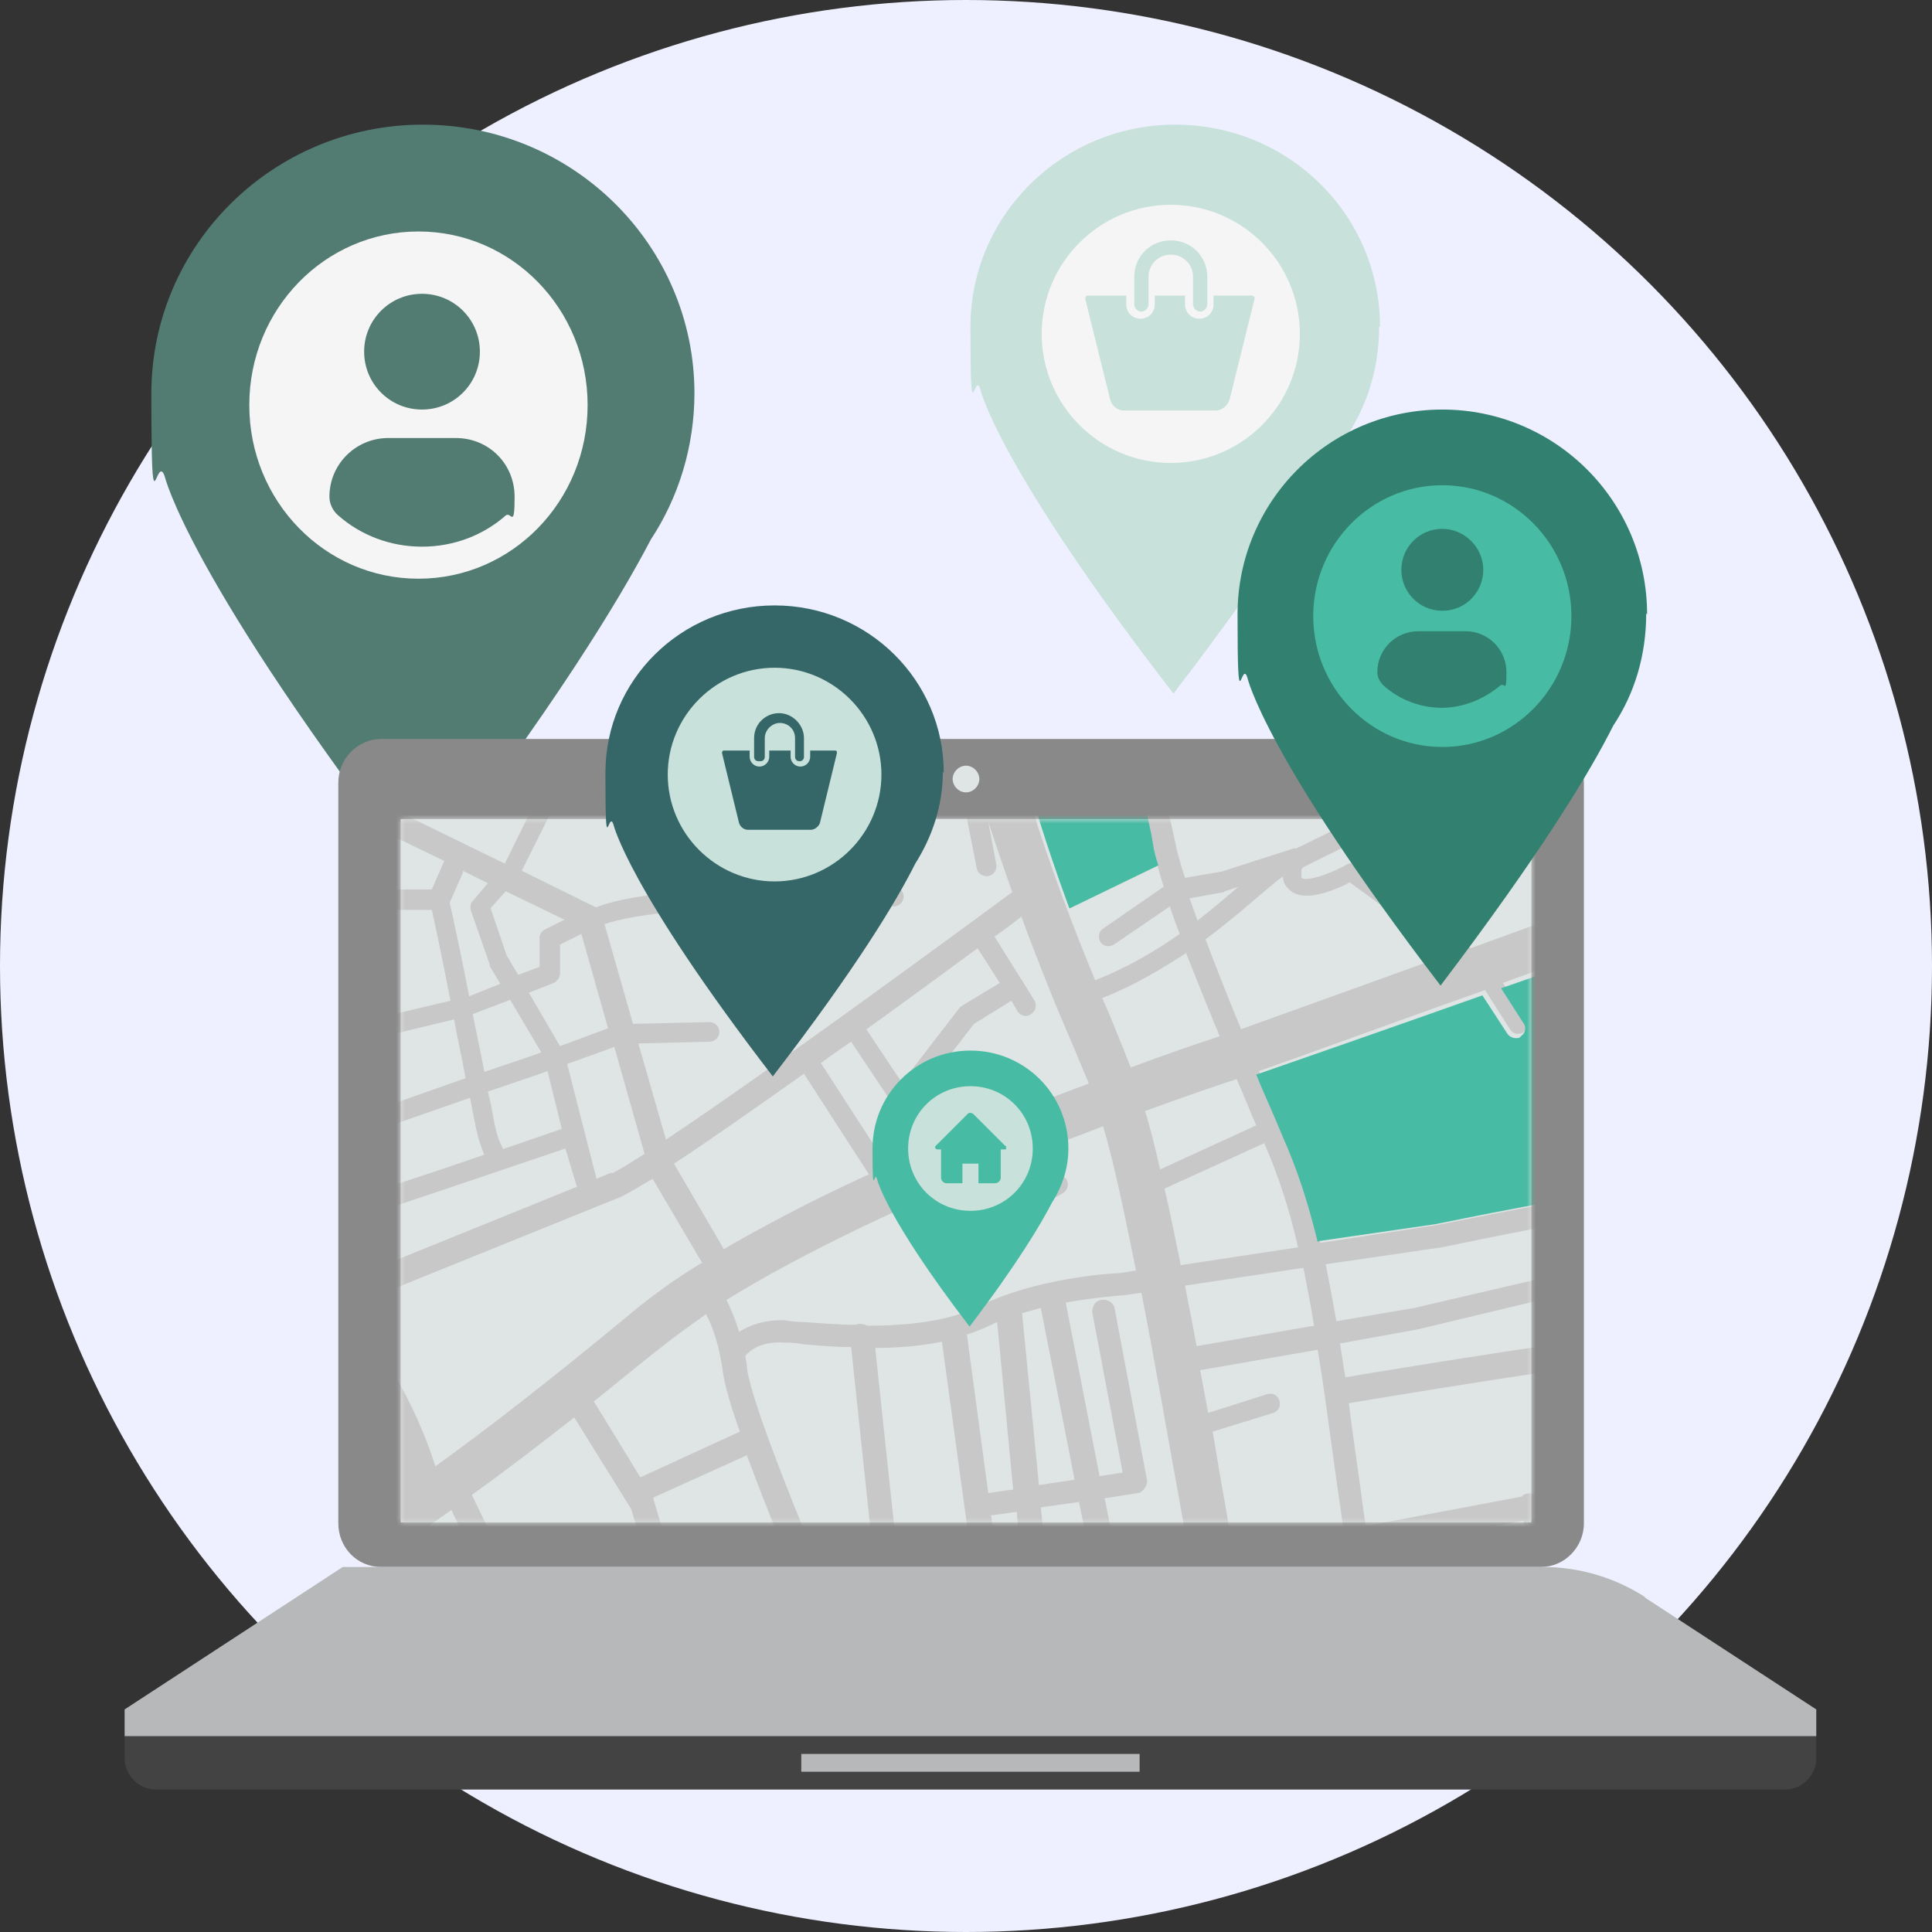 <?xml version="1.0" encoding="UTF-8"?>
<svg id="Calque_1" xmlns="http://www.w3.org/2000/svg" xmlns:xlink="http://www.w3.org/1999/xlink" version="1.1" viewBox="0 0 217 217">
  <rect x="0" y="0" width="217" height="217" fill="#333333" stroke="none"/>
  <!-- Generator: Adobe Illustrator 29.2.1, SVG Export Plug-In . SVG Version: 2.1.0 Build 116)  -->
  <defs>
    <style>
      .st0 {
        mask: url(#mask);
      }

      .st1 {
        fill: #fffffe;
      }

      .st1, .st2, .st3, .st4, .st5, .st6, .st7, .st8, .st9, .st10, .st11, .st12, .st13, .st14, .st15, .st16 {
        fill-rule: evenodd;
      }

      .st2 {
        fill: #7ba340;
      }

      .st3 {
        fill: #fff;
      }

      .st4, .st17 {
        fill: #c8e1da;
      }

      .st5, .st18 {
        fill: #47bba3;
      }

      .st6 {
        fill: #4b3e46;
      }

      .st7, .st19 {
        fill: #527b72;
      }

      .st8 {
        fill: #c1c3be;
      }

      .st9 {
        fill: #5f4f59;
      }

      .st10 {
        fill: #434343;
      }

      .st11, .st20 {
        fill: #328070;
      }

      .st12 {
        fill: #f5f5f5;
      }

      .st21 {
        fill: #eef0ff;
      }

      .st22 {
        fill: #356668;
      }

      .st13 {
        fill: #b7b8b9;
      }

      .st14 {
        fill: #c8c8c8;
      }

      .st15 {
        fill: #898989;
      }

      .st16 {
        fill: #dfe4e4;
      }
    </style>
    <mask id="mask" x="-25" y="80" width="219" height="225" maskUnits="userSpaceOnUse">
      <g id="mask-2">
        <polygon id="path-11" data-name="path-1" class="st3" points="45 171 172 171 172 92 45 92 45 171"/>
      </g>
    </mask>
  </defs>
  <g id="Symbols">
    <g id="illustration_x2F_a-propos-05">
      <circle id="Path" class="st21" cx="108.5" cy="108.5" r="108.5"/>
      <g id="Group-3">
        <path id="Shape" class="st17" d="M155,36.7c0-12.6-10.3-22.7-23-22.7s-23,10.2-23,22.7.4,4.8,1.1,7h0s1.9,8.6,21.7,34.2c11.3-14.7,16.8-23.8,19.4-28.8,2.4-3.6,3.7-7.8,3.7-12.4Z"/>
        <path id="Path1" data-name="Path" class="st12" d="M131.5,52c-8,0-14.5-6.5-14.5-14.5s6.5-14.5,14.5-14.5,14.5,6.5,14.5,14.5c0,8-6.5,14.5-14.5,14.5Z"/>
      </g>
      <g id="Group-3-Copy">
        <path id="Shape1" data-name="Shape" class="st19" d="M78,44.2c0-16.7-13.7-30.2-30.5-30.2s-30.5,13.5-30.5,30.2.5,6.4,1.5,9.3h0s2.6,11.4,28.8,45.4c15-19.5,22.3-31.6,25.8-38.3,3.1-4.7,4.9-10.4,4.9-16.5Z"/>
        <path id="Path2" data-name="Path" class="st12" d="M47,65c-10.5,0-19-8.7-19-19.5s8.5-19.5,19-19.5,19,8.7,19,19.5c0,10.8-8.5,19.5-19,19.5Z"/>
      </g>
      <g id="Group">
        <g id="Group-6">
          <path id="Fill-125" class="st15" d="M42.8,83h130.3c2.7,0,4.8,2.2,4.8,4.9v83.2c0,2.7-2.2,4.9-4.8,4.9H42.8c-2.7,0-4.8-2.2-4.8-4.9v-83.2c0-2.7,2.2-4.9,4.8-4.9"/>
          <path id="Fill-127" class="st16" d="M108.5,89c.8,0,1.5-.7,1.5-1.5s-.7-1.5-1.5-1.5-1.5.7-1.5,1.5.7,1.5,1.5,1.5"/>
          <path id="Fill-129" class="st13" d="M184.7,179.4l19.3,12.6H14l24.5-16h134.8c4.1,0,8.1,1.2,11.5,3.4Z"/>
          <path id="Fill-130" class="st10" d="M204,192v5.5c0,1.9-1.6,3.5-3.5,3.5H17.5c-1.9,0-3.5-1.6-3.5-3.5v-5.5h190Z"/>
          <polygon id="Fill-131" class="st13" points="90 199 128 199 128 197 90 197 90 199"/>
          <polygon id="Fill-132" class="st13" points="14 195 204 195 204 192 14 192 14 195"/>
        </g>
        <g id="Group-2">
          <g id="Fill-126">
            <polygon id="path-1" class="st16" points="45 171 172 171 172 92 45 92 45 171"/>
          </g>
          <g class="st0">
            <g id="city-map">
              <g>
                <polygon id="Fill-1" class="st16" points="-25 299 194 299 194 80 -25 80 -25 299"/>
                <path id="Fill-17" class="st14" d="M186.4,133.2c-8.2.9-23.8,4.2-25,4.4l-13.1,2c-1.1-4.6-2.3-8.4-4-12.4l-.5-1.2c-.7-1.7-1.6-3.7-2.4-5.7,4.9-1.7,14.4-5.2,25.4-9.1l2.8,4.4c.2.4.7.6,1.1.5.1,0,.3,0,.4-.2.5-.3.7-1,.3-1.5l-2.6-4c3.8-1.4,7.8-2.8,11.8-4.2.4,1.3,1.1,4,2,8l-1.9.8-3.4,1.5c-.3.1-.5.3-.6.6s0,.6,0,.8l1.8,4.1.5,1.6c.2.5.7.9,1.2.8,0,0,0,0,.1,0,.6-.2.9-.8.7-1.4l-.5-1.7s0,0,0-.1l-1.4-3.2,2.4-1,1.5-.7c1,4.4,2.1,10.1,3.2,16.9M187.6,141.8c-5.6.1-13.7,1.6-14.1,1.7h0s-14.6,3.4-14.6,3.4l-8.8,1.5c-.4-2.3-.8-4.4-1.2-6.4l13-1.9s0,0,0,0c.2,0,16.7-3.6,24.9-4.4.3,2,.6,4,.9,6.2M188.5,149.2c-7.5.6-30.9,4.4-37.4,5.5-.2-1.3-.4-2.6-.6-3.8l8.8-1.6h0c0,0,14.6-3.5,14.6-3.5.6-.1,8.8-1.6,14-1.6.2,1.6.4,3.2.6,4.9M189.8,164.4l-17.6,3.4c-.2-.1-.5-.1-.8,0-.2,0-.4.2-.5.3l-17.5,3.3c-.3-1.8-.5-3.7-.8-5.7-.4-2.9-.8-5.6-1.1-8.1,12.6-2.1,31.8-5.1,37.3-5.6.4,3.9.7,8,1,12.4M191.1,181.4c-3.3-.4-6.9-.9-9.7-1.2-2.2-.3-4.2-.6-5.8-.8-.9-3.8-1.7-7.1-2.2-9l16.8-3.2c.6,5.9.9,10.5,1,14.2M190.5,192.5c-4.2-.8-9.2-1.3-14.5-1.8.3-1.4.8-4.7,0-9,1.5.2,3.3.4,5,.7,4,.5,7.3,1,10,1.3,0,4.7-.3,7.5-.6,8.8M173.8,190.5h0c-2.2-.1-4.5-.3-6.8-.4v-1.9c0-.2-.1-.4-.3-.5-.2-.1-.4-.2-.6-.2h-4.7c-.4.1-.8.5-.8.9v1.5c-1.4,0-2.9-.1-4.3-.1-.4-2.2-.9-5.2-1.5-9.2,1.6-.3,3-.5,3.9-.6,2.9-.4,5.6.2,8.1.7,1.7.4,3.2.7,4.7.7.4,0,1.2,0,2.2.2.9,4.6.3,8,0,9.1M162.2,189.9v-.8s3.1,0,3.1,0v1c-1,0-2.1,0-3.1-.1M153.8,174.1l17.3-3.3c.5,1.8,1.2,4.8,2.1,8.4-.7,0-1.2-.1-1.6-.1-1.3,0-2.7-.3-4.3-.7-2.7-.6-5.7-1.2-8.9-.7-1,.1-2.3.4-3.9.6-.2-1.3-.4-2.7-.6-4.1M150.7,193.9c-.6,0-1,.6-1,1.2,0,0,0,1.5.1,6.6,0,1.4-.3,1.6-.3,1.6-.2,0-.6,0-1.1-.3l.2-10.3c1.8,0,3.7,0,5.7.1,0,.2,0,.4,0,.5l-3.6.6M141,189.4c-.3-2.3-.7-4.4-1-6.4,2.9-.5,8-1.4,12.3-2.2.6,3.7,1,6.6,1.4,8.7-4.5-.1-8.9-.2-12.8-.2M145.9,202.5l-3.1.2c-.5-3.5-1-6.9-1.5-10.2,1.5,0,3.1,0,4.7,0l-.2,9.9M145.8,211.5h-1s-1.4-4.9-1.4-4.9c0-.5-.1-.9-.2-1.4l2.7-.2v6.5M145.9,255.9c-5.4-.1-10.3-.6-15.7-1.5-.2,0-.5,0-.7,0,0,0-2.2.2-5.7.6l-2.4-34.7h3.8c0,0,.3,13.3.3,13.3,0,.3.1.6.4.8.2.2.5.3.8.3l15.4-1.1c.5,3.5,1,6.7,1.4,9.7.6,4,1.4,8.3,2.3,12.6M147,261c.5,2.1.9,4.2,1.4,6.2l-11.8,1.7-8.5.2c-.8,0-1.4.7-1.4,1.4,0,.8.7,1.4,1.4,1.4l8.6-.2c0,0,.1,0,.2,0l12.1-1.7c1.7,7,3.2,13,4.1,16.3-7.8,1.1-15.4,1.8-19.4,1.9,0,0-.1,0-.2,0-.2,0-19.8,1.7-31,1-1.7-.1-3.4-.1-5.1-.1l-.8-4.8,5.1-.8h0c.4,0,.7-.3.9-.6.2-.3.3-.7.2-1.1l-2.6-13.3c-.1-.7-.8-1.2-1.6-1.1l-4.5.6-1.5-3.9c6.8-.9,13.9-1.8,20.1-2.5v2.2c0,0-8,.2-8,.2-.4,0-.8.2-1,.5-.3.3-.4.7-.3,1.1l.3,3.3c0,.8.8,1.3,1.5,1.3,0,0,0,0,0,0,.7-.1,1.2-.8,1.2-1.5l-.2-1.8,7.9-.2c.4,0,.7-.2,1-.4.3-.3.4-.6.4-1v-3.8c7.1-.9,12.6-1.5,14-1.6,6,1,11.3,1.5,17.3,1.6M83,291.1l-6.2-25c3.8-.6,8.3-1.2,13-1.9l1.5,4-5.4.8c-.8.1-1.3.8-1.2,1.6.1.8.8,1.3,1.6,1.2l7.1-1s0,0,0,0l4.2-.6,2,10.6-12.4,2h0c-.8.1-1.3.9-1.2,1.6.1.8.9,1.3,1.6,1.2l6-1,.8,4.4c-4.1.3-8,.9-11.6,2.1M77.4,293.3c-.3.1-.5.2-.8.4-2.4-7.4-5.8-17.9-8.4-26.2.5,0,1.1-.2,1.6-.3,1.4-.2,2.7-.4,4.2-.6l6.3,25.5c-1,.4-2,.8-2.9,1.3M65,298.9l-5.9-18.9,4.6-2.6c.7-.4.9-1.3.5-1.9-.4-.7-1.3-.9-1.9-.5l-4,2.3-2.4-7.7c2.3-.4,4.7-.8,7.3-1.2,2.8,8.7,6.4,19.9,8.9,27.6-2.4,1.1-5,2.2-7,3.1M36.5,270.6c-4.8,2.9-13.3,4.7-19.9,5.5,1-3.9,1-7.4.7-10.3,2.2.8,4.8,1,7.7.5,2-.3,4.3-1,6.7-2,11-4.4,22.9-7.7,27.6-8.9,0,0,0,.2,0,.3.3,1.1,1.2,3.9,2.3,7.7-11.1,1.8-19,3.5-25.1,7.2M12.2,256.9c-.2.5-.3.9-.4,1.3-.7-.2-1.4-.5-2.2-.7,2.3-1,2.6-1.5,2.9-1.9.7-1,2-3-1.2-23.9-.4-2.9-.9-6-1.5-9,3.4-.5,9.4-1.5,12.2-3.1,1.3-.8,2.7-1.6,4.2-2.4l1.3,2.4c-1.7,1-3.4,2-4.9,3.1-4.1,2.8-7.4,3.5-7.4,3.5-.7.2-1.2.8-1.1,1.6l3.6,24.7c-2.8,1.2-4.5,2.6-5.4,4.3M11.1,276.6c-1.2,0-2.2,0-2.8,0-4.1-.2-10.5,3-13.2,4.5-.9-.5-2.5-1.6-4.2-3.5-1.6-1.7-2.2-9.2-1.9-15.4.9-.4,3-.8,5.8-1,.5,0,.9,0,1.4,0,2.5,0,5.3,0,8.2.4,5.2.7,7.2,1.8,7.7,2.3.5,3.4,1,7.7-.8,12.7M7.2,283.3c-.8,1-1.5,2.1-2.2,3.2-.4.5-.7,1.1-1,1.6-.6-.7-1.2-1.4-1.7-2.1-.6-.8-1.3-1.4-2-1.9,2.9-1.4,6-2.5,7.7-2.4.1,0,.3,0,.4,0-.4.5-.8,1.1-1.2,1.6M-11.3,251.4c-.3-1.8-.8-3.9-1.3-6.1l15.9-2.8c.8-.1,1.3-.9,1.1-1.6-.1-.8-.9-1.3-1.6-1.1l-16.1,2.8c-2.6-10.4-6.5-22.6-8.6-27-.5-1-1-1.8-1.6-2.4,6-2.1,13.5-6.5,22-12,1.3,1.9,2.4,4,3,6.1.4,1.5,1,4.4,1.8,8l-4.9,1.5-.7-3.7c-.1-.8-.9-1.3-1.7-1.1-.8.1-1.3.9-1.1,1.7l1,5.2c0,.4.3.7.7.9.3.2.6.2,1,.2,0,0,.1,0,.2,0l6.1-1.9c.8,4,1.6,8.8,2.3,13.6,1.1,7.4,1.7,12.5,1.9,15.9l-19.4,3.9h0M-16.1,261.5c0,1.4-.3,5.4.1,9.6h-.4s-2.9-15.6-2.9-15.6l3.9-.4c.5,1,1.1,1.9,1.9,2.7-1.5.8-2.6,1.9-2.6,3.6M-7.1,187.8l-.3-.3c-.4-.4-.9-.6-1.5-.7v-1.3c0-2.4-1.7-3.8-4.5-6.3-.1-.1-.3-.2-.4-.4l5.2-4,12.2,17.1c-1.2.8-2.5,1.6-3.8,2.5-2.6-3-5.3-5.3-6.8-6.6M-16,176.9c-1.2-1.1-2.5-2.4-4.1-3.9l7.8-3.3,2,2.8-5.7,4.4M8.2,252.6c-1.7.8-6.3,2.6-10.6,3.3-.7.1-1.3.2-1.8.2-.4,0-.8,0-1.3,0-1.2,0-1.9-.2-2.1-.4-1-.5-1.9-1.1-2.5-1.8l18.3-3.7c0,1,0,1.8,0,2.3M6.6,195.9c1.9-1.2,3.6-2.4,5.3-3.5,3.5-2.3,6.7-3.9,10.3-5.7,2.8,5,5.6,9.9,8,14.3l-9.1,5.6-1.7-3.7c-.3-.7-1.2-1-1.9-.7-.7.3-1,1.2-.7,1.9l2.4,5.2c.2.4.5.6.9.8.2,0,.4,0,.6,0,.2,0,.3,0,.5-.2l10.4-6.4c1.2,2.2,2.3,4.3,3.4,6.2-3.1,1.5-9.9,4.8-14.4,7.6-2.1,1.3-7.7,2.3-11.2,2.8-1.1-6.1-2.2-11.5-2.9-14.1-.7-2.7-2.1-5.2-3.6-7.5,1.3-.8,2.6-1.7,3.9-2.5M7.2,176.4l7-3.8c1.8,3.2,3.7,6.5,5.5,9.7-2.5,1.2-4.7,2.4-7.1,3.7l-5.4-9.6M-4.6,155.5l1.3-.4c.7-.2,1.2-1,1-1.7l-5.6-19.5c2.6,4.5,11.4,19.7,20.8,36.2l-7,3.8-10.4-18.4M-6.2,109.1c.1-.9.2-1.7.3-2.4.6-5.2,1-8.6.3-11.9,1.1-.6,2.7-1.3,4.3-1.3.7,0,3.1,0,6.3,0l-3.2,17.9c-.1.6.3,1.2.9,1.3.6.1,1.2-.3,1.3-.8l2.1-9.2,12.4.9c.6,6.6,2.7,13.4,5,19.2l-28.9,3.6c-.8-3.5-1.6-9.4-.7-17.4M7.2,93.5c3.3,0,7.2,0,11.3,0,0,2-.1,3.7-.2,5.1,0,.9,0,1.8,0,2.7l-12.3-.9,1.2-6.9M23.3,99c0-1.4.1-3.3.2-5.4,9.3,0,18.1,0,20,0l6.4,3.1-1.4,3.2h-25.4c0-.3,0-.7,0-1M52,97.8l2.8,1.4-1.7,2c-.3.3-.3.7-.2,1.1l2.1,6c0,0,0,.1,0,.2l1.2,2-3.5,1.4c-1-5.1-1.9-9.3-2.2-10.5l1.5-3.4M56.8,100.1l6.6,3.2-2.2,1.1c-.4.2-.6.6-.6,1v3.2c0,0-2.4.9-2.4.9l-1.3-2.2-1.8-5.3,1.7-1.9M68.3,115.5l-5.4,2-3.5-6,2.8-1.1c.4-.2.7-.6.7-1.1v-3.2c0,0,2.4-1.2,2.4-1.2l3,10.6M84.7,101.8c.1,0,.3,0,.4,0h15.3c.6,0,1.1-.5,1.1-1.1,0-.6-.5-1.1-1.1-1.1,0,0-2.6,0-6.3-.1l-1.3-7.6h15.8c0,0,1.1,5.6,1.1,5.6.1.6.7,1,1.3.9.6-.1,1-.7.9-1.3l-.9-4.8c.9,2.7,1.8,5.4,2.7,7.9-5.3,3.9-27.3,20.1-38.9,27.8l-3.1-10.8,8-.2c.6,0,1.1-.5,1.1-1.1,0-.6-.5-1.1-1.1-1.1l-8.6.2-3.2-11.2c2.9-1,8.7-1.7,16.8-1.9M97.2,115.7c4.7-3.4,9.1-6.6,12.6-9.2l2.5,3.9-4.3,2.6c-.1,0-.2.2-.3.3l-6.4,8.3-4-6M114.7,102.9c2.1,5.7,4.1,10.6,5.8,14.5.7,1.7,1.3,3.1,1.8,4.3-6.7,2.5-14.7,5.7-22.6,9.3l-7.5-11.6c1.1-.8,2.2-1.6,3.4-2.4l4.8,7.2c.2.3.5.5.9.5.4,0,.7-.1.9-.4l7.2-9.3,4.2-2.6.7,1.2c.3.5,1,.7,1.5.3.5-.3.7-1,.4-1.5l-1.3-2.1c0,0-.1-.2-.2-.3l-3-4.8c1.3-.9,2.3-1.7,3.1-2.3M120.7,89.4c.2,0,.3,0,.5,0l6.7-1c.2,1,.4,2,.7,3,.3,1.2.6,2.5.9,3.8.3,1.2.7,2.8,1.2,4.4l-6.8,4.7c-.5.3-.6,1-.3,1.5.3.5,1,.6,1.5.3l6.3-4.3c.3,1,.7,2,1.1,3.1-2.7,1.9-5.9,3.8-9.5,5.2-2.3-5.6-4.9-12.3-7.3-20l5.1-.7M133.2,107c1.2,3,2.5,6.3,3.8,9.4-2.2.7-5.7,1.9-10,3.5-.5-1.3-1.1-2.8-1.8-4.5-.4-1-.9-2.2-1.4-3.3,3.6-1.4,6.7-3.3,9.5-5.1M137.5,100.1s0,0,.1,0l1.5-.5c-1.3,1.1-2.8,2.4-4.6,3.8-.3-.9-.6-1.7-.9-2.5l3.9-.7M130.3,131.3c-.6-2.5-1.1-4.7-1.7-6.5,4.6-1.7,8.2-2.9,10.3-3.6.8,1.8,1.5,3.6,2.2,5.2l-10.9,5M132.6,142c-.6-3-1.2-5.9-1.8-8.5l11.2-5.1c1.6,3.7,2.8,7.3,3.8,11.7l-13.2,2M134.4,151.2c-.4-2.3-.9-4.6-1.3-6.8l13.3-2c.4,2,.8,4.1,1.2,6.5l-13.2,2.3M138.5,174.2c-.3-1.7-.6-3.5-.9-5.3-.5-2.6-.9-5.3-1.4-8.1l6.8-2.1c.6-.2.9-.8.7-1.4-.2-.6-.8-.9-1.4-.7l-6.6,2.1c-.3-1.6-.6-3.2-.9-4.8l13.2-2.3c.7,4.1,1.3,8.9,2.1,14.6.3,2.1.6,4,.8,5.8l-12.5,2.4M139.6,180.9c-.2-1.2-.4-2.3-.6-3.3,0-.2,0-.4-.1-.6l12.4-2.4c.2,1.4.4,2.8.6,4.1-4.3.7-9.4,1.6-12.3,2.2M131.7,217.5l2-25c.8,0,1.7,0,2.7,0,.6,4.1,1.2,8.4,1.8,12.5.4,3.2.9,6.4,1.4,9.6.2,1.1.3,2.2.5,3.3-2.4-.1-5.7-.3-8.3-.5M129.5,220.2c2.6.2,7.8.5,10.8.6.5,3.6,1,7.2,1.5,10.6l-14.1,1-.3-11.8,2.1-.5M118,192.2v3c0,.6.6,1.1,1.2,1.1.6,0,1.1-.5,1.1-1.1v-2.9c0,0,5,.2,5,.2l.5,10.1-11.6-1.9-.2-8.6h4M111.4,170.2l2.8-.4,1.8,18.8c0,.1,0,.2,0,.3h-2.2c0-.1,0-.2,0-.2l-2.5-18.6M86.7,236.3l.2,13.4c0,.8.7,1.4,1.4,1.4,0,0,.1,0,.2,0,.7-.1,1.2-.7,1.2-1.4l-.2-13.9,6.4-1.2.4,7.4c0,.8.7,1.4,1.5,1.3,0,0,.1,0,.2,0,.7-.1,1.2-.7,1.2-1.5l-.4-7.8,7.4-1.4,1.7,17.1c0,.8.8,1.3,1.5,1.3,0,0,0,0,0,0,.7-.1,1.2-.8,1.2-1.5l-1.7-17.3,3.3-.6.6,24.7c-8.6,1-19.2,2.4-28.2,3.6l-1.2-12.9h0s-1.2-9.9-1.2-9.9l4.5-.8M81.6,232.1v-.6c0,0,0,0,0,0-.2-.9-.4-2.5-.6-4.3l19.3-2c.4,0,.7-.2,1-.5.2-.3.3-.7.3-1l-1.1-9.8,11.3-1.1.2,6.4h0s0,0,0,0l.2,7.4c-.3,0-.5,0-.8,0l-29.6,5.5M79.4,237.9l1.1,9.4,1.2,13c-2.1.3-4,.6-5.8.9-2.4.4-4.7.7-6.9,1.1-.8.1-1.6.2-2.4.4-1.3-4-2.2-7.1-2.5-8.2-.2-.8-.6-1.8-1.1-3,0,0,0,0,0-.1-.9-1.9-2.2-4.4-3.8-7.2l20.3-6.3M56.6,239.7c-.3-.5-.5-.9-.8-1.4-3.8-6.7-8.2-14.3-11.3-21.1-.8-1.8-2.3-4.5-4.1-7.9l22.4-18.4c.2-.2.3-.4.4-.6h3.8c0,.1,2.9,31.5,2.9,31.5l-10.1,3.3c-.7.2-1.2,1-.9,1.8.2.7,1,1.2,1.8.9l9.6-3.1,1,10.6-14.6,4.5M32.1,235.3l-13.6,4-1.6-10.6c1.5-.5,4.1-1.5,7.2-3.6,1.4-1,3-1.9,4.5-2.8l3.5,13M41.4,235.5l1.5,3-6.5,2-.9-3.3,5.9-1.7M34.8,234.5l-3.7-13.7c.9-.5,1.7-.9,2.3-1.2l6.7,13.3-5.3,1.6M19.4,245.8l-.5-3.7,13.9-4.1.9,3.4-14.3,4.5M34.4,244.1l.8,3.1c-4.5,1.5-9,2.9-12.4,3.7-.9.2-1.8.5-2.6.7l-.4-3,14.6-4.6M36.3,212.1c1.7,3.1,2.9,5.6,3.7,7.2,3.2,6.9,7.6,14.6,11.5,21.4.1.2.2.4.3.6-3.1,1.1-8.3,3.1-13.9,4.9l-.8-3.1,8.2-2.6c.4-.1.7-.4.9-.8.2-.4.1-.8,0-1.2l-10.9-21.7c-.2-.3-.5-.6-.8-.7-.4-.1-.7,0-1.1,0-.1,0-1.6.8-3.5,1.9l-1.2-2.4c3-1.6,5.9-3,7.6-3.8M41.5,197.4l1.1,1.6c.4.6,1.3.8,2,.4.6-.4.8-1.3.4-2l-1-1.5,5.9-3.6c.7-.4.9-1.3.5-1.9-.2-.3-.4-.5-.7-.6l9.8.3-20.2,16.6c-1-1.8-2.1-3.8-3.2-5.9l5.7-3.5M37.1,178.6l4.7,10c.3.5.8.9,1.4.9l5.4.2c-.1,0-.2,0-.3.1l-13.8,8.5c-2.4-4.3-5-9-7.8-13.9,3-1.6,6.4-3.4,10.4-5.8M22.8,149.9l8.7,17.6c.3.6.9.9,1.5.8.1,0,.3,0,.4-.1.7-.3,1-1.2.6-1.9l-8.4-16.8,8.5-1.5c.9,1.4,1.8,2.9,2.8,4.4,5.3,7.7,7,13.4,7.4,15.5-8.9,6.1-15.1,9.6-20.3,12.3-5.3-9.4-10.9-19.2-15.7-27.5l14.3-2.6M26.4,130.3c.4.9.7,1.7,1,2.5.3,1,1.7,5.9,5.4,12.5l-9.3,1.7s0,0,0,0l-16.3,2.9c-6.1-10.5-10.6-18.4-11.4-19.7,0-.2-.3-.7-.6-1.6l29.1-3.6c.8,1.9,1.5,3.7,2.2,5.3M27,118.1c-1.8-5.1-3.3-10.7-3.6-15.9h25.1c.4,1.7,1.2,5.6,2.1,10.2l-23.6,5.6M31.1,128.6c0,0,0-.2-.1-.3-1-2.4-2.2-5.2-3.3-8.2l23.3-5.6c.4,2.2.9,4.4,1.3,6.6l-21.3,7.5M53.4,126.4c.3,1.5.7,2.6,1,3.3l-4.7,1.6-15.7,5.2c-1.4-3.2-1.9-5.2-1.9-5.2,0-.1,0-.2-.1-.3,0-.1,0-.2-.1-.4l20.9-7.3c.2,1.1.4,2.1.6,3.1M59.4,118.7l-5,1.7c-.4-2.2-.9-4.4-1.3-6.5l4.2-1.6,3.5,5.9-1.4.5M56.5,129c-.3-.5-.7-1.4-1-3-.2-1.1-.4-2.2-.7-3.4l5.3-1.8,1.4-.5,1.6,6.5-6.7,2.3M64.8,133.3l-26.9,10.9c-1.2-2.1-2.1-4-2.9-5.6l15.5-5.2,13-4.4,1.3,4.3M68.7,131.7l-1.7.7-3.3-12.9,5.3-1.9,3.4,12c-1.6,1-2.8,1.8-3.7,2.2M78.9,141.8c-3,1.8-5.6,3.7-7.9,5.6-8.8,7.3-16,12.9-22.1,17.3-1-3.2-3.1-8.6-7.7-15.2-.7-.9-1.3-1.9-1.8-2.8l30.4-12.3s0,0,0,0c.8-.4,2-1.1,3.5-2l5.6,9.5M81.3,140.3l-5.6-9.6c4-2.6,9.2-6.3,14.6-10.1l7.3,11.3c-5.7,2.6-11.3,5.5-16.3,8.4M111,167.7l-2.4-17.8c.9-.3,1.7-.6,2.5-1,.3-.1.6-.3.9-.4l1.8,18.8-2.8.4M111.2,191.9l.2,9.9h0c0,0,.2,8.1.2,8.1l-3.4.3-1.2-18.4,4.3.2M102.2,188.5c0-.2,0-.3,0-.5l-3.9-36.6c2.4,0,5-.2,7.5-.7l5.2,38.1-8.9-.3M98.4,191.5l5.7.2,1.3,18.8-5.4.5c0,0,0-.2-.1-.3l-1.5-19.3M81.5,218.2c.2-.5.5-1.1.7-1.7.1-.3.3-.6.4-.9l15-1.4,1,8.4-17.7,1.9c0-2.3,0-4.6.7-6.2M71.9,165.9l-5.2-8.5c2.4-1.9,4.9-4,7.6-6.1,1.5-1.2,3.2-2.4,5-3.7.7,1.3,1.5,3.5,1.9,6.5.2,1.5.9,3.9,1.9,6.7l-11.1,5.1M83.9,163.5c1.9,5.1,4.1,10.6,5.3,13.3l-12.9,1.4-2.9-9.8c0,0,0-.1,0-.2l10.6-4.8M92.2,176.5c-1.6-3.9-7.7-18.5-8.3-22.8,0-.5-.1-.9-.2-1.4.4-.5,1.7-1.7,4.4-1.5.6,0,1.3,0,2.2.2,1.5.1,3.3.3,5.3.3l2.6,24.5-5.9.7M88.2,188l-1.6-8,4.8-.5h0s7-.8,7-.8l1,9.6s0,0,0,.1l-11.2-.4M79.2,187.7l-2-6.7,6.6-.7,1.5,7.6h-.8s0,0-.1,0l-5.2-.2M86,191.1l9.6.3,1.5,19.9-13.4,1.3c1.6-4.5,3-11,2.3-21.5M43.9,185.7l-4.1-8.8c3.2-2,6.8-4.4,10.9-7.3l3.9,8.1-10.7,8M55.8,180.3l3.2,6.6-11.5-.4,8.3-6.2M66.4,179.4c-.4-.7-1.2-1-1.9-.6l-5,2.6-6.5-13.5c3.5-2.5,7.3-5.4,11.5-8.7l6.4,10.3,3.2,10.7h0s2.2,7.4,2.2,7.4l-14-.5-1.5-3.1,5.1-2.7c.7-.4,1-1.2.6-1.9M74,217.1c.6.5,1.5.5,2,0l2.6-2.9,1.2.5c0,.2-.2.4-.3.6-.3.6-.5,1.2-.7,1.8-1.8,4.7-.2,14,0,14.8v.9c.1,0-4.7,1.5-4.7,1.5l-4.1-43.8,13.2.5c.8,10.5-.7,16.8-2.3,21.1l-2-.9c-.6-.2-1.2-.1-1.6.3l-3.3,3.6c-.5.6-.5,1.5,0,2M124,168.3l3.8-.6h0c.3,0,.6-.3.8-.6.2-.3.3-.7.2-1l-3.6-19.1c-.1-.7-.8-1.1-1.5-1-.7.1-1.1.8-1,1.5l3.4,17.9-2.6.4-3.8-19.5c3.4-.6,6.2-.8,6.3-.8,0,0,0,0,.1,0l2.1-.3c1.6,8.1,3.1,17,4.5,24.6.6,3.2,1.1,6.1,1.5,8.7.5,2.8,1.1,6.7,1.8,10.9-2.8,0-5.1,0-6.9,0h-.8s-.3,0-.3,0v-1.2c0,0,0,0,0-.1h0s0,0,0,0c0,0,0,0,0-.1l-3.9-19.6M116.7,166.9l-1.9-19.4c.7-.2,1.4-.4,2.1-.6l3.8,19.3-4,.6M118.8,188.3l-1.9-19,4.3-.6,3.9,19.7v.9s-6.4-.2-6.4-.2c0-.2.1-.5.1-.7M110.2,135.6c-.5.2-.7.7-.7,1.2,0,.3.3.6.6.8.2.1.5.2.7.1,0,0,.1,0,.2,0,.6-.2,5.8-2.1,8.4-3.7.5-.3.7-1,.4-1.5-.3-.5-1-.7-1.5-.4-.5.3-1.2.7-1.9,1l-1.5-3.1c3.1-1.3,6.2-2.4,9-3.5,1.2,4,2.4,9.8,3.7,16.2l-1.9.3c-.9,0-9.5.6-15.7,3.7-3.6,1.8-8.4,2.2-12.6,2.2-.2-.1-.5-.2-.8-.2-.2,0-.3,0-.4.1-2.2,0-4.2-.2-5.8-.3-.9,0-1.6-.1-2.2-.2-2.4-.1-4.1.6-5.2,1.3-.4-1.5-1-2.7-1.4-3.6,8.9-5.5,20.6-10.9,31.3-15.3l1.5,3-4.1,1.7h0M29.9,257.2l.6,2.2c-.2,0-.5.2-.7.3-6.2,2.5-9.4,2.1-11.1,1.3-1.3-.6-1.8-1.6-1.9-1.9.3-.4,1.6-1.9,7.3-3.2,9-2.1,24.7-7.9,30.3-10,1,1.8,2,3.5,2.7,5-4.7,1.3-14.3,3.9-23.9,7.6l-.5-1.9c-.2-.8-1-1.2-1.7-1-.8.2-1.2,1-1,1.7M121,255.3c-1.7.2-3.5.4-5.5.6l-.8-35.5h3.9c0,0,2.4,34.8,2.4,34.8M119.9,217.5h0s-5.3.1-5.3.1l-.2-6.5h0s-.2-7.7-.2-7.7l12.8,2.1c.4,0,.9,0,1.2-.3s.5-.7.5-1.1l-.6-11.6h0s0,0,0,0h.8c.7,0,1.5,0,2.5,0l-2,24.8c-.2,0-.4,0-.5,0,0,0,0,0-.1,0l-8.9.2M144.1,98.4c0,.7.3,1.2.8,1.6.9.8,2.5.8,4.7,0,.8-.3,1.5-.6,2-.9l11.1,8.1c-10.2,3.7-18.9,6.8-23.3,8.4-1.4-3.4-2.8-6.9-4-10.1,2.3-1.7,4.3-3.4,5.8-4.7,1.1-.9,2.3-2,3-2.4M146.4,97.4c2.4-1.2,7.2-3.6,11.9-5.9,4.8-2.3,8.3-4,10.5-4.9.2,0,.3-.2.4-.3l7.9,15.9c-4,1.4-8,2.9-11.9,4.3l-8.5-6.8-4.4-2.5c-.3-.3-.8-.3-1.2,0-2.2,1.2-4.5,1.8-4.9,1.4,0,0-.1-.2,0-1M-23.4,162.6c.4.1.8.1,1.1,0l13.1-6.3c.7-.3,1-1.2.7-1.9-.3-.7-1.2-1-1.9-.7l-11.8,5.7c-.5-1-1.2-2.5-1.9-4.1l4.8-2.2c.4-.2.6-.5.7-.8.1-.4,0-.8,0-1.1l-6.3-12v6l3.1,5.9-3.1,1.5v7.5c.3.6.6,1.2.8,1.8.2.3.4.6.8.7M194,96c-4.6,1.7-9.4,3.4-14.2,5.1l-7.5-15.1h-7.6c-2,.9-4.4,2.1-7.3,3.5-4.6,2.3-9.4,4.6-11.8,5.8-.1,0-.2,0-.3,0l-8.1,2.6-4.1.7c-.5-1.5-.9-2.9-1.1-4-.3-1.4-.6-2.7-.9-3.9-.5-1.9-.8-3.5-1-4.8h-2.5c0,0,0,.1,0,.2l-5.4.8v-.9h-2.2v1.2s-5,.7-5,.7c-.2-.6-.4-1.3-.6-1.9h-5.2c.4,1.3.8,2.6,1.1,3.8-.2-.1-.4-.2-.6-.2h-18c-.3,0-.6.2-.8.5-.2.2-.3.6-.2.9l1.5,8.6c-1.8,0-3.7,0-5.7,0v-2.3c0,0,3.7-.2,3.7-.2.6,0,1.1-.6,1-1.2,0-.6-.6-1.1-1.2-1l-6.7.4c-.6,0-1,.5-1,1.1,0,.6.5,1.1,1.1,1.1h.8s0,2.2,0,2.2c-8.4.3-14.2,1-17.2,2.2,0,0,0,0-.1,0l-8.3-4.1,3.9-7.8c2.1.4,4.2.6,6.2.7,14,.6,16.9.5,17.8-.9.3-.5.7-2,.9-3.7h-2.2c-.1,1-.3,2-.5,2.5-1.1.4-5.8.4-10.2.2l.2-2.7h-2.5l-.2,2.6c-1.1,0-2.2,0-3.1-.1-1.8,0-3.7-.3-5.6-.6,0-.5.2-1.2.3-1.8h-2.2c0,.5-.1.9-.2,1.4-2.1-.4-4.1-.9-6.1-1.4h-7.6c3.2,1.1,8,2.5,12.8,3.5l-3.6,7.3-11.7-5.7v-5.1c.1,0-1.4,0-1.4,0v4.8c-2.6,0-10.9,0-19.6,0,0-1.5,0-3.1.1-4.8h-5c0,1.7,0,3.3-.1,4.8-3.9,0-7.7,0-10.9,0l.8-4.7h-2.2l-.8,4.7c-3.5,0-6,0-6.8,0-1.9,0-3.8.6-5.2,1.3-.7-1.8-1.8-3.7-3.4-6h-6.2c2.6,3.5,4.1,5.8,4.9,7.9,1.3,3.3.9,6.2.2,12.1,0,.8-.2,1.6-.3,2.5-1.1,9.2,0,15.9.9,19.9l-14.7,1.1v2.2l13.1-1c0,0,0,.2,0,.2l1.9,6.6-3.5.7h0s-6,1.1-6,1.1l-4.1-6.8c-.3-.5-.9-.7-1.4-.7v3.8l3.6,5.9c.3.5.9.8,1.5.6l5.8-1.1,2.3,6-5,2.7c-.7.4-1,1.2-.6,1.9.4.7,1.2,1,1.9.6l6.1-3.2c.6-.3.9-1.1.7-1.8l-2.6-6.7,2.2-.4,3.7,12.7-1.6.5c-.4.1-.7.4-.9.8-.2.4-.1.8,0,1.2l18.1,32.1c-.3.2-.7.4-1,.6-1.1.7-2.2,1.4-3.3,2.2l-16.5-23.2c-.4-.5-1.1-.7-1.7-.5l-9.8,4.2c-.9-1-1.8-2-2.8-3.1v4.2c.2.2.4.4.6.6l-.6.6v4.3l2.5-2.9c3,3.1,5.4,5.2,7.1,6.7,2.7,2.4,3.5,3.2,3.5,4.2v1.4c-3,.8-8.2,3.5-13.2,6.5v5.9c5.5-3.5,12-7.1,14.8-7.7,1.2,1.1,3.4,3,5.6,5.4-7.1,4.5-14.7,9.1-20.4,11.1v13c2.8,7.4,7.1,21.8,8.7,31h0s-3.6.3-3.6.3l-5.2-27.3v15.2l2.3,12.3-2.3.2v2.8l2.9-.3,3.2,16.9c.1.6.6,1.1,1.3,1.1l2.1.2c.5,2.9,1.3,5.6,2.8,7.2.4.5.8.9,1.3,1.2-4.2.8-8.8,2.6-13.3,4.3,0,0,0,0,0,0v5.4c.6-.2,1.3-.5,1.9-.7,9.1-3.5,17.6-6.8,21.5-2.2,1.1,1.3,2.1,2.5,3.2,3.8-2.3,5.7-2.2,10-1.9,12h5.1,0c0-.2-.6-2.7.4-6.9.3.3.8.5,1.2.4,0,0,.2,0,.3,0h0c2.5,2.6,4.9,4.8,6.8,6.5h7.6c-1-.9-4.7-4-9.2-8.4l3.6-1.3c.7-.3,1.1-1.1.8-1.8-.3-.7-1.1-1.1-1.8-.8l-4.9,1.8c-.7-.7-1.5-1.5-2.2-2.3.5-.9,1-1.8,1.7-2.8.6-.9,1.4-1.9,2.1-2.9,1.1-1.5,2.2-3,3-4.4,0-.2.2-.4.3-.5,3.6-.4,8.2-1,12.6-2.1l6.8,25.7h2.9l-7-26.4c.9-.3,1.8-.5,2.6-.8l8.1,27.2h2.9l-8.4-28.2c1.4-.6,2.8-1.2,3.9-1.9,3.6-2.2,8.2-3.6,14-4.9l3,9.7h0s6.3,20.3,6.3,20.3c-.7.3-1.1.5-1.1.5,0,0-.1,0-.2,0-3.2,1.7-6.2,3.2-9.1,4.4h11.6c1.3-.6,5.7-2.5,9.9-4.4.7,2.2,1.2,3.7,1.3,4,0,.1,0,.3.2.4h0s6.1,0,6.1,0c-.6-.7-1.1-1.4-1.5-2.1-.2-.5-.7-2.1-1.4-4.4.5-.2,1-.5,1.4-.7,5.2-2.5,11-3.8,17.7-3.9l.5,11h21c4.8-.8,8.9-1.6,9.7-1.9,3.4-1.1,45.3-7.4,48.6-7,.2,0,.5,0,.7,0,.4,0,.8-.3,1-.8.3-.7,0-1.5-.7-1.9-.6-.3-1.7-.8-25.2,2.7-10.9,1.6-23.6,3.7-25.3,4.2-3,.9-22.1,4.1-27.1,3.7l-.4-10.1c.7,0,1.4,0,2.1,0,2.1.1,4.4.2,6.9.2l.2,7.1c0,.8.7,1.4,1.5,1.4,0,0,.1,0,.2,0,.7-.1,1.2-.7,1.2-1.4l-.2-7c10-.2,20.7-1,21.9-1.1,4.6,0,13.8-.9,22.8-2.3h0s0,0,0,0c5.6-.9,11-1.9,15.2-3.1,4.7-1.3,12.6-3.1,22.1-3.5v-5c-7.9.3-15.9,1.6-23.5,3.7-3.4,1-7.8,1.8-12.4,2.6-1.1-4.2-3.7-13.9-6-24.5,5.7-.2,12.1-.7,20.2-1.6,5.9-.6,13.7-.9,21.8-1v-5c-8.1,0-16.2.3-22.3,1-8.3.9-14.9,1.4-20.7,1.6-.9-4.6-1.8-9.1-2.5-13.4-.8-5-1.6-10.9-2.5-17.1,1.8-.2,5.8-.4,10.1.7,3.5.8,11.5,1.8,19.1,2.4,4.9.4,13.3.8,18.7,0v-2.2c-9,1.4-31-.8-37.3-2.3-4.8-1.2-9-.9-11-.7-.4-3.1-.9-6.2-1.3-9.2h2.6c0,0,.1,0,.2,0,.6,0,1-.6,1-1.2v-7.1c.9.2,1.7.2,2.5-.2,1.1-.6,1.6-2,1.6-4-.1-2.7-.2-4.4-.2-5.3l3.9-.7c.3,0,.6-.2.8-.5.2-.3.3-.6.2-1,0,0,0-.4-.2-1.2,1.6,0,3.3.1,4.9.2l-.4,2c0,.4.2.8.6.9.4,0,.8-.2.9-.6l.4-2.3c1.4,0,2.8.1,4.3.2v4.4c0,.4.4.8.9.8,0,0,0,0,.1,0,.4,0,.7-.4.7-.8v-4.3c1.1,0,2.3.1,3.4.2v4.1c.1.6.6,1.1,1.2,1.1,0,0,.1,0,.2,0,.5,0,.9-.6.9-1.1v-3.8c.6,0,1.4.1,2.1.2l-.2,3.5c0,.6.4,1.1,1,1.2.6,0,1.1-.4,1.2-1l.2-3.4c1.1.1,2.1.2,3.1.3l-.7,2.8c0,.3,0,.7.2,1,.2.3.5.4.9.4h3c0,0-1.3,19.9-1.3,19.9,0,.6.4,1.1,1,1.2,0,0,.2,0,.3,0,.5,0,.9-.5.9-1l1.4-21.2c0-.3,0-.6-.3-.8-.2-.2-.5-.3-.8-.3h-2.8c0,0,.4-1.6.4-1.6,2.8.4,5.3.8,7.6,1.3.6.1,1.2.3,1.8.4v-3.2c-.2,0-.5,0-.7-.1.2-1,.4-2.5.5-4.6,0-1.4.1-2.9.1-4.5h0s0-2.2,0-2.2h0c0-4.7-.5-10.1-1.2-16.4,0,0,0-.2,0-.3,0,0,0-.2,0-.3l-.2-4.6h1.5s0-2.8,0-2.8h-1.9c-.2-1.9-.3-3.6-.5-5.4.6,0,1.4,0,2.3,0v-2.8c-1.1,0-2,0-2.6,0-.2-1.7-.4-3.3-.6-4.9h3.2c0,0,0-2.4,0-2.4h-3.5c-.3-2.3-.6-4.4-.9-6.5.8,0,2.4,0,4.4-.1v-2.5c-2.4,0-4.1.1-4.8.2-1.1-7.2-2.3-13.2-3.4-17.8l8.2-3.5v-2.4l-8.7,3.7c-.9-3.9-1.7-6.6-2-7.8,3.6-1.3,7.2-2.6,10.7-3.8v-5.3"/>
                <polyline id="Fill-19" class="st1" points="61.5 221 63.4 221 63.4 217 66 217 66 215 63.5 215 63.5 213 61.6 213 61.6 215 59 215 59 217 61.5 217 61.5 221"/>
                <path id="Fill-20" class="st1" d="M187.8,161.1c-2.2,0-4.1-1.6-4.1-3.6,0-.9.5-1.9,1.1-2.5-1.6.5-2.8,2-2.8,3.6,0,1.9,1.9,3.5,4.1,3.4,1.2,0,2.1-.3,2.9-1.1-.4.1-.7.2-1.2.2"/>
                <polyline id="Fill-21" class="st1" points="186.2 158.1 186.4 157 185.5 157.5 184.5 157 184.7 158.1 184 158.9 185 159 185.5 160 186 159 187 158.8 186.2 158.1"/>
                <path id="Fill-25" class="st9" d="M-4.4,191.3c-1,0-1.8-.5-2.2-1.2H-2.3c-.4.7-1.2,1.2-2.1,1.2M-4.6,186.7c1,0,1.8.5,2.2,1.2h-4.3c.4-.7,1.2-1.2,2.1-1.2M-.4,187.9c-.5-1.7-2.2-2.9-4.2-2.9-2,0-3.6,1.4-4.1,3.1h-1.3s0,2,0,2h1.3c.5,1.7,2.2,2.9,4.2,2.9,2,0,3.6-1.4,4.1-3.1h1.3s0-2,0-2H-.4"/>
                <path id="Fill-33" class="st5" d="M120.1,102c-1.4-3.8-2.8-7.9-4.1-12.3l5-.7c.1,0,.2,0,.3,0s.1,0,.2,0l6.5-1c.2,1,.4,2,.7,3,.3,1.2.6,2.5.8,3.8.1.7.3,1.5.6,2.4l-9.9,4.8"/>
                <path id="Fill-34" class="st5" d="M148,139.5c-1.1-4.5-2.3-8.2-4-12l-.5-1.2c-.7-1.7-1.6-3.6-2.4-5.6,4.9-1.7,14.4-5,25.4-8.9l2.8,4.3c.2.3.6.5.9.5s.1,0,.2,0c.1,0,.3,0,.4-.2.5-.3.7-1,.3-1.5l-2.5-3.9c3.8-1.3,7.7-2.7,11.6-4.1l.4.9c.4,1.4,1,3.7,1.8,6.8l-1.9.8-3.4,1.4c-.3.1-.5.3-.6.6-.1.3,0,.6,0,.8l1.8,4,.5,1.6c.1.5.6.8,1.1.8s.1,0,.2,0c0,0,0,0,.1,0,.6-.2.9-.8.7-1.3l-.5-1.7s0,0,0-.1l-1.4-3.1,2.4-1,1.5-.6c1,4.3,2.1,9.8,3.2,16.4-8.2.8-23.8,4.1-24.9,4.3l-13.1,1.9"/>
                <path id="Fill-35" class="st2" d="M24,180c-3.4-6-6.8-12.1-10.2-18l-.6-2.2-1.4-1.4c-1.3-2.3-2.6-4.5-3.8-6.7l14.6-2.7,7.5,15.2c-.4,2.8-.6,5.7-.6,8.6s0,2.8.2,4.2c-2,1.1-3.8,2.1-5.6,3M31,159.6l-5.4-11,8.6-1.6c.3.4.5.9.8,1.3-1.7,3.6-3.1,7.3-4,11.3"/>
                <path id="Fill-44" class="st8" d="M186,162c-2.2,0-4-1.5-4-3.4,0-1.5,1.2-3.1,2.8-3.6-.6.6-1.1,1.6-1.1,2.5,0,1.9,1.8,3.6,4,3.6s0,0,0,0c.5,0,.8,0,1.2-.2-.7.7-1.7,1-2.9,1.1,0,0,0,0,0,0"/>
                <polyline id="Fill-45" class="st8" points="185.5 160 185 159 184 158.9 184.7 158.1 184.5 157 185.5 157.5 186.4 157 186.2 158.1 187 158.8 186 159 185.5 160"/>
                <path id="Fill-47" class="st6" d="M-4.5,193c-1.9,0-3.6-1.2-4.1-2.9h-1.3s0-2,0-2h1.3c.1-.6.4-1.1.8-1.6.8-.9,1.9-1.5,3.3-1.6,0,0,0,0,.1,0,1.9,0,3.6,1.2,4.1,2.9H.9s0,2,0,2H-.3c-.2.9-.7,1.6-1.4,2.1-.7.6-1.7,1-2.7,1,0,0,0,0-.1,0M-3.8,190h-2.8c.4.8,1.2,1.3,2.1,1.3s0,0,0,0c.6,0,1.1-.2,1.5-.5.3-.2.5-.5.7-.8h-1.5M-6.5,187.7c0,.1-.2.2-.2.3h.6s3.7,0,3.7,0c-.4-.7-1.2-1.2-2.1-1.2s0,0,0,0c-.8,0-1.5.4-1.9,1"/>
              </g>
            </g>
          </g>
        </g>
      </g>
      <g id="Group-4">
        <path id="Shape2" data-name="Shape" class="st18" d="M120,129c0-6.1-4.9-11-11-11s-11,4.9-11,11,.2,2.3.5,3.4c0,0,.9,4.2,10.4,16.6,5.4-7.1,8-11.5,9.3-14,1.1-1.7,1.8-3.8,1.8-6Z"/>
        <path id="Path3" data-name="Path" class="st4" d="M109,136c-3.9,0-7-3.1-7-7s3.1-7,7-7,7,3.1,7,7c0,3.9-3.1,7-7,7Z"/>
        <path id="Shape3" data-name="Shape" class="st18" d="M112.9,128.7l-3.6-3.6c0,0-.2-.1-.3-.1s-.2,0-.3.1l-3.6,3.6c-.1.1-.1.2,0,.3,0,0,0,.1.2.1h.4v3.2c0,.3.3.6.6.6h1.8v-2.2h1.8v2.2h1.9c.3,0,.6-.3.6-.6v-3.2h.4c.2,0,.2,0,.2-.1,0,0,0-.2,0-.3Z"/>
      </g>
      <g id="carte_x2F_pincitoyen">
        <path id="Shape4" data-name="Shape" class="st20" d="M185,69c0-12.7-10.3-23-23-23s-23,10.3-23,23,.4,4.9,1.1,7.1h0s1.9,8.7,21.7,34.6c11.3-14.9,16.8-24,19.4-29.2,2.4-3.6,3.7-7.9,3.7-12.6Z"/>
        <path id="Path4" data-name="Path" class="st5" d="M162,83.9c-8,0-14.5-6.6-14.5-14.7s6.5-14.7,14.5-14.7,14.5,6.6,14.5,14.7c0,8.1-6.5,14.7-14.5,14.7Z"/>
        <path id="Combined-Shape" class="st11" d="M162,59.4c2.5,0,4.6,2.1,4.6,4.6s-2,4.6-4.6,4.6-4.6-2.1-4.6-4.6,2-4.6,4.6-4.6ZM162,79.5c-2.5,0-4.8-.9-6.6-2.5-.4-.4-.7-.9-.7-1.5,0-2.6,2.1-4.6,4.6-4.6h5.3c2.6,0,4.6,2.1,4.6,4.6s-.2,1.1-.7,1.5c-1.8,1.5-4.1,2.5-6.6,2.5Z"/>
      </g>
      <path id="Combined-Shape1" data-name="Combined-Shape" class="st7" d="M47.4,33c3.6,0,6.5,2.9,6.5,6.5s-2.9,6.5-6.5,6.5-6.5-2.9-6.5-6.5,2.9-6.5,6.5-6.5ZM47.4,61.4c-3.6,0-6.9-1.3-9.4-3.5-.6-.5-1-1.3-1-2.1,0-3.7,3-6.6,6.6-6.6h7.6c3.7,0,6.6,2.9,6.6,6.6s-.4,1.6-1,2.1c-2.5,2.2-5.8,3.5-9.4,3.5Z"/>
      <g id="Group-5">
        <path id="Shape5" data-name="Shape" class="st22" d="M106,86.8c0-10.4-8.5-18.8-19-18.8s-19,8.4-19,18.8.3,4,.9,5.8c0,0,1.6,7.1,17.9,28.3,9.4-12.2,13.9-19.7,16-23.9,1.9-3,3.1-6.5,3.1-10.3Z"/>
        <path id="Path5" data-name="Path" class="st4" d="M87,99c-6.6,0-12-5.4-12-12s5.4-12,12-12,12,5.4,12,12c0,6.6-5.4,12-12,12Z"/>
        <path id="Combined-Shape2" data-name="Combined-Shape" class="st22" d="M85.2,85.5c-.3,0-.5-.2-.5-.5v-2.1c0-1.6,1.3-2.8,2.8-2.8s2.8,1.3,2.8,2.8v2.1c0,.3-.2.5-.5.5s-.5-.2-.5-.5v-2.1c0-1-.8-1.7-1.7-1.7s-1.7.8-1.7,1.7v2.1c0,.3-.2.5-.5.5ZM93.8,84.3c.2,0,.2.1.2.3l-1.9,7.8c-.1.4-.6.8-1,.8h-7.1c-.5,0-.9-.4-1-.8l-1.9-7.8c0-.1,0-.3.2-.3h2.9v.7c0,.6.5,1.1,1.1,1.1s1.1-.5,1.1-1.1v-.7h2.4v.7c0,.6.5,1.1,1.1,1.1s1.1-.5,1.1-1.1v-.7h2.9Z"/>
      </g>
      <path id="Combined-Shape3" data-name="Combined-Shape" class="st17" d="M128.2,35c-.4,0-.8-.4-.8-.8v-3.1c0-2.3,1.8-4.1,4.1-4.1s4.1,1.8,4.1,4.1v3.1c0,.4-.4.8-.8.8s-.8-.4-.8-.8v-3.1c0-1.4-1.1-2.5-2.5-2.5s-2.5,1.1-2.5,2.5v3.1c0,.4-.4.8-.8.8ZM140.6,33.2c.2,0,.4.2.3.4l-2.8,11.3c-.2.6-.8,1.2-1.5,1.2h-10.4c-.7,0-1.3-.5-1.5-1.2l-2.8-11.3c0-.2,0-.4.3-.4h4.3v1c0,.9.7,1.6,1.6,1.6s1.6-.7,1.6-1.6v-1h3.4v1c0,.9.7,1.6,1.6,1.6s1.6-.7,1.6-1.6v-1h4.2Z"/>
    </g>
  </g>
</svg>